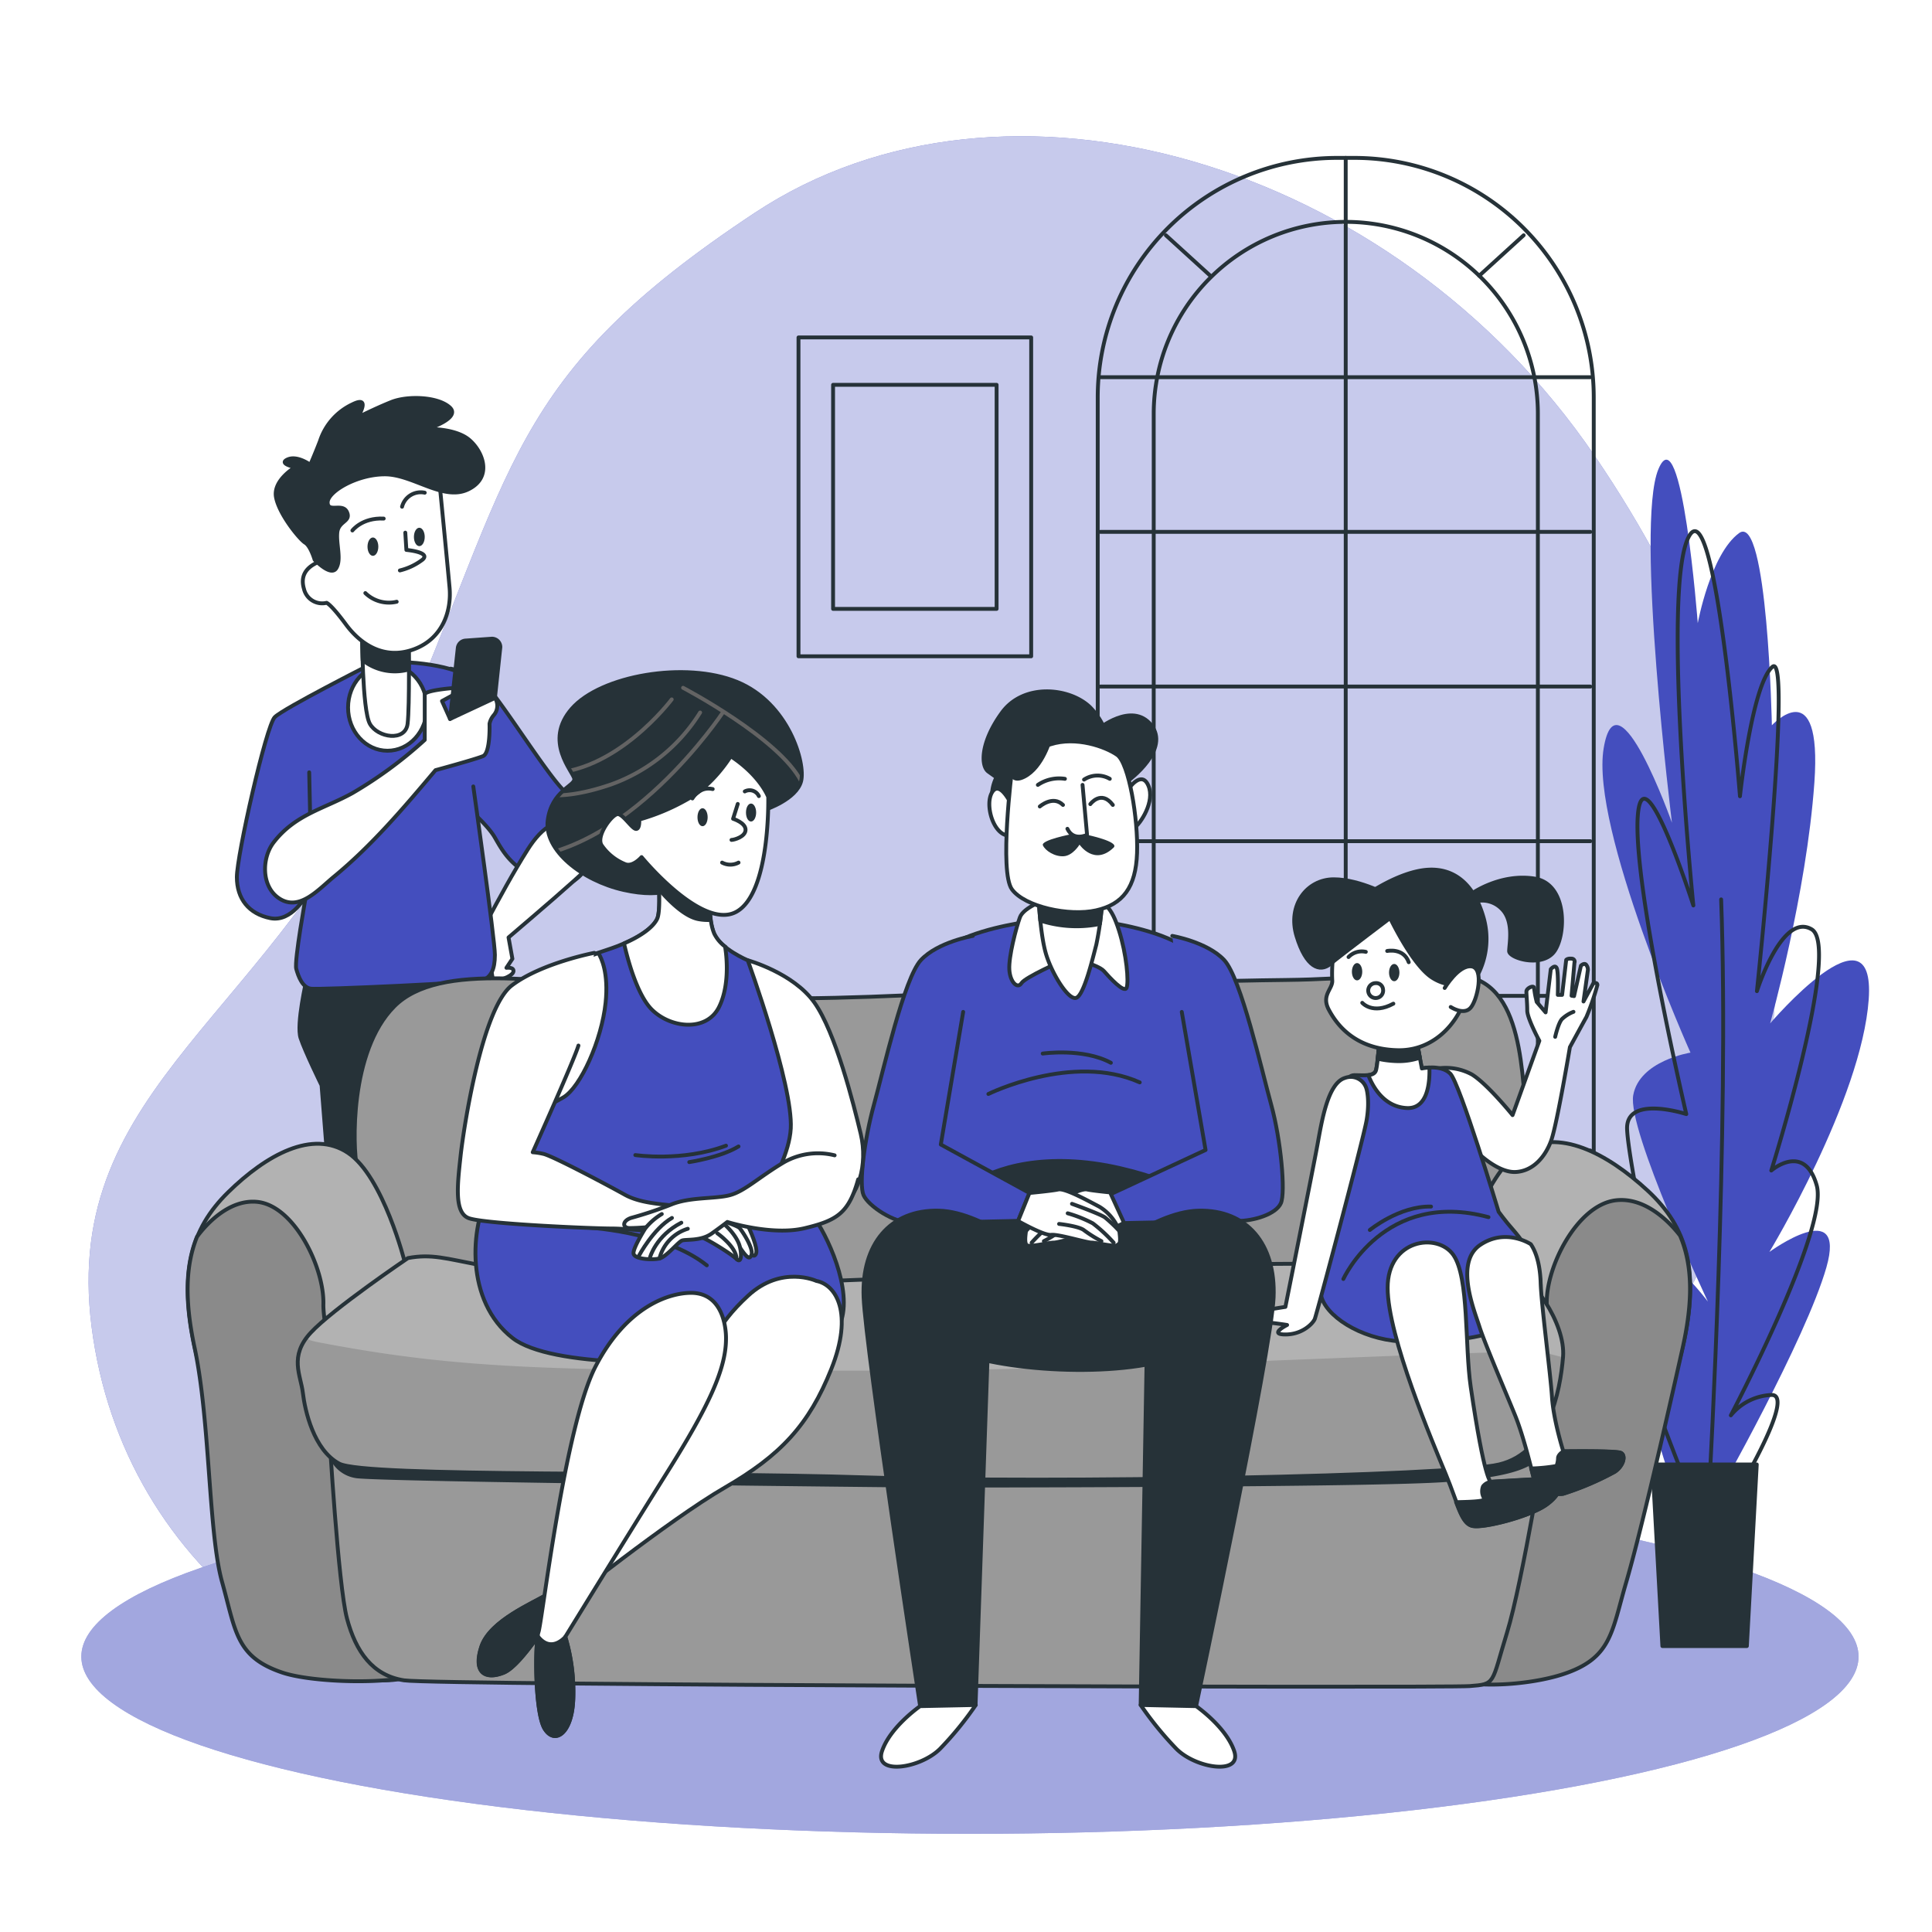 <svg class="animated" id="freepik_stories-family" xmlns="http://www.w3.org/2000/svg" xmlns:xlink="http://www.w3.org/1999/xlink" viewBox="0 0 500 500" version="1.1" xmlns:svgjs="http://svgjs.com/svgjs"><style>svg#freepik_stories-family:not(.animated) .animable {opacity: 0;}svg#freepik_stories-family.animated #freepik--background-simple--inject-628 {animation: 3s Infinite  linear heartbeat;animation-delay: 0s;}svg#freepik_stories-family.animated #freepik--character-1--inject-628 {animation: 1.5s Infinite  linear floating;animation-delay: 0s;}svg#freepik_stories-family.animated #freepik--character-4--inject-628 {animation: 3s Infinite  linear shake;animation-delay: 0s;}svg#freepik_stories-family.animated #freepik--character-3--inject-628 {animation: 1.5s Infinite  linear wind;animation-delay: 0s;}svg#freepik_stories-family.animated #freepik--character-2--inject-628 {animation: 6s Infinite  linear heartbeat;animation-delay: 0s;}            @keyframes heartbeat {                0% {                    transform: scale(1);                }                10% {                    transform: scale(1.1);                }                30% {                    transform: scale(1);                }                40% {                    transform: scale(1);                }                50% {                    transform: scale(1.1);                }                60% {                    transform: scale(1);                }                100% {                    transform: scale(1);                }            }                    @keyframes floating {                0% {                    opacity: 1;                    transform: translateY(0px);                }                50% {                    transform: translateY(-10px);                }                100% {                    opacity: 1;                    transform: translateY(0px);                }            }                    @keyframes shake {                10%, 90% {                    transform: translate3d(-1px, 0, 0);                  }                  20%, 80% {                    transform: translate3d(2px, 0, 0);                  }                  30%, 50%, 70% {                    transform: translate3d(-4px, 0, 0);                  }                  40%, 60% {                    transform: translate3d(4px, 0, 0);                  }            }                    @keyframes wind {                0% {                    transform: rotate( 0deg );                }                25% {                    transform: rotate( 1deg );                }                75% {                    transform: rotate( -1deg );                }            }        </style><g id="freepik--background-simple--inject-628" class="animable" style="transform-origin: 241.183px 240.573px;"><path d="M459.27,260.05s-3,78.38-68.69,129.32-156.19,52.85-229.49,56.32S31.78,406.44,23.71,343.42s48-80.33,78.88-151.25S130.88,97.67,195.44,55,360.37,41.35,412.6,117.81,459.27,260.05,459.27,260.05Z" style="fill: rgb(68, 78, 190); transform-origin: 241.183px 240.573px;" id="el3xnbts5vyt3" class="animable"></path><g id="el2tsmgkb329t"><path d="M459.27,260.05s-3,78.38-68.69,129.32-156.19,52.85-229.49,56.32S31.78,406.44,23.71,343.42s48-80.33,78.88-151.25S130.88,97.67,195.44,55,360.37,41.35,412.6,117.81,459.27,260.05,459.27,260.05Z" style="fill: rgb(255, 255, 255); opacity: 0.7; transform-origin: 241.183px 240.573px;" class="animable"></path></g></g><g id="freepik--Floor--inject-628" class="animable" style="transform-origin: 251.02px 428.72px;"><ellipse cx="251.02" cy="428.72" rx="229.97" ry="45.87" style="fill: rgb(68, 78, 190); transform-origin: 251.02px 428.72px;" id="elq2ghwwdb36c" class="animable"></ellipse><g id="el9o7okqchf3l"><ellipse cx="251.02" cy="428.72" rx="229.97" ry="45.87" style="fill: rgb(255, 255, 255); opacity: 0.5; transform-origin: 251.02px 428.72px;" class="animable"></ellipse></g></g><g id="freepik--Window--inject-628" class="animable animator-active" style="transform-origin: 383.9px 233.43px;"><path d="M346.09,40.86h4.37a62,62,0,0,1,62,62v233a0,0,0,0,1,0,0H284.09a0,0,0,0,1,0,0v-233A62,62,0,0,1,346.09,40.86Z" style="fill: none; stroke: rgb(38, 50, 56); stroke-linecap: round; stroke-linejoin: round; transform-origin: 348.275px 188.36px;" id="elbajhl75op1m" class="animable"></path><path d="M298.58,335.2V107.11a49.69,49.69,0,0,1,49.69-49.69h0A49.69,49.69,0,0,1,398,107.11V335.2" style="fill: none; stroke: rgb(38, 50, 56); stroke-linecap: round; stroke-linejoin: round; transform-origin: 348.29px 196.31px;" id="elgset5vorude" class="animable"></path><line x1="348.27" y1="40.86" x2="348.27" y2="335.54" style="fill: none; stroke: rgb(38, 50, 56); stroke-linecap: round; stroke-linejoin: round; transform-origin: 348.27px 188.2px;" id="ele4hy50p1kkn" class="animable"></line><line x1="284.78" y1="97.62" x2="411.59" y2="97.62" style="fill: none; stroke: rgb(38, 50, 56); stroke-linecap: round; stroke-linejoin: round; transform-origin: 348.185px 97.62px;" id="eluylde8242bk" class="animable"></line><line x1="284.78" y1="137.65" x2="411.59" y2="137.65" style="fill: none; stroke: rgb(38, 50, 56); stroke-linecap: round; stroke-linejoin: round; transform-origin: 348.185px 137.65px;" id="elihyu3zcyws" class="animable"></line><line x1="284.78" y1="177.68" x2="411.59" y2="177.68" style="fill: none; stroke: rgb(38, 50, 56); stroke-linecap: round; stroke-linejoin: round; transform-origin: 348.185px 177.68px;" id="elxhbel1o82we" class="animable"></line><line x1="284.78" y1="217.7" x2="411.59" y2="217.7" style="fill: none; stroke: rgb(38, 50, 56); stroke-linecap: round; stroke-linejoin: round; transform-origin: 348.185px 217.7px;" id="elo0t4o6nft3" class="animable"></line><line x1="284.78" y1="257.73" x2="411.59" y2="257.73" style="fill: none; stroke: rgb(38, 50, 56); stroke-linecap: round; stroke-linejoin: round; transform-origin: 348.185px 257.73px;" id="elg5asqtelfg" class="animable"></line><line x1="284.78" y1="297.76" x2="411.59" y2="297.76" style="fill: none; stroke: rgb(38, 50, 56); stroke-linecap: round; stroke-linejoin: round; transform-origin: 348.185px 297.76px;" id="elczp1y4fxcv5" class="animable"></line><line x1="301.73" y1="60.89" x2="313.23" y2="71.36" style="fill: none; stroke: rgb(38, 50, 56); stroke-linecap: round; stroke-linejoin: round; transform-origin: 307.48px 66.125px;" id="el8k90sjpn46x" class="animable"></line><line x1="394.32" y1="60.89" x2="382.82" y2="71.36" style="fill: none; stroke: rgb(38, 50, 56); stroke-linecap: round; stroke-linejoin: round; transform-origin: 388.57px 66.125px;" id="elpywuyguaw3p" class="animable"></line><path d="M444.4,387.15s22.93-40.48,28.27-59.15S457.92,324,457.92,324s23.85-39.41,25.7-65.34-25.51,6.2-25.51,6.2,9.4-33.41,11.45-62.34-11-14.82-11-14.82-1.09-55.21-8.5-49.73-10.68,23.31-10.68,23.31-4.15-54.44-10.2-39.83,3.52,91.48,3.52,91.48-14.19-40.11-17.67-19.3,22.46,78.79,22.46,78.79-13.18,2.07-14.81,11S442,336.85,442,336.85s-17.39-23.29-20.52-7.48,14.48,64.19,14.48,64.19Z" style="fill: rgb(68, 78, 190); transform-origin: 449.209px 256.26px;" id="elow6y15u0tdd" class="animable"></path><path d="M470.16,306.77c-3.2-11.25-11.75-3.84-11.75-3.84s18.15-57.86,10.45-62.42-14.17,16-14.17,16,9.31-88.56,4-83.93-8.39,33.49-8.39,33.49S444,125.46,437,139s1.24,95.33,1.24,95.33-13.12-41-14.39-23.08,12.56,77.08,12.56,77.08-15.68-5.12-15.32,3.92,9.42,50.8,9.42,50.8-9.69-4.7-7.34,4.49,13.41,37,13.41,37l11.76,3.84s17-27.86,10-27.36a14.35,14.35,0,0,0-10.4,5.27S473.37,318,470.16,306.77Z" style="fill: none; stroke: rgb(38, 50, 56); stroke-linecap: round; stroke-linejoin: round; transform-origin: 445.924px 262.924px;" id="elzlhiz5wkrs" class="animable"></path><path d="M442.43,383.46s5.16-92.29,3-150.7" style="fill: none; stroke: rgb(38, 50, 56); stroke-linecap: round; stroke-linejoin: round; transform-origin: 444.194px 308.11px;" id="ela6bigorda0k" class="animable"></path><polygon points="452.09 426 430.22 426 427.65 379 454.65 379 452.09 426" style="fill: rgb(38, 50, 56); stroke: rgb(38, 50, 56); stroke-linecap: round; stroke-linejoin: round; transform-origin: 441.15px 402.5px;" id="eldfc5w3fjjgo" class="animable"></polygon></g><g id="freepik--Picture--inject-628" class="animable" style="transform-origin: 236.76px 128.59px;"><rect x="206.65" y="87.33" width="60.22" height="82.52" style="fill: none; stroke: rgb(38, 50, 56); stroke-linecap: round; stroke-linejoin: round; transform-origin: 236.76px 128.59px;" id="eljk62fb2jgge" class="animable"></rect><rect x="215.6" y="99.59" width="42.32" height="57.99" style="fill: none; stroke: rgb(38, 50, 56); stroke-linecap: round; stroke-linejoin: round; transform-origin: 236.76px 128.585px;" id="elnl3ynptnsm" class="animable"></rect></g><g id="freepik--character-1--inject-628" class="animable" style="transform-origin: 108.049px 255.454px;"><path d="M116.63,173.05a21.85,21.85,0,0,1,8.38,3.63c3.5,2.7,16.27,23.49,21,28s10.34,10.06,8.39,14.53-5,12.3-13.42,9-10.68-7.57-12.92-11.48-9.5-9.78-9.5-9.78" style="fill: rgb(68, 78, 190); stroke: rgb(38, 50, 56); stroke-linecap: round; stroke-linejoin: round; transform-origin: 135.714px 201.025px;" id="elyltc0huv1o" class="animable"></path><path d="M151.29,215.88c-5.93-6.42-11.17-1.62-14.67,3.9-3.89,6.15-7.35,12.57-10.79,19,0,0-5.18,4.92-5.44,7.25s3.88,8.54,6,8.29,6.22-1.56,6.48-2.85-1.81-1-1.81-1l1.55-2.33-1-5.53c6.81-5.8,17.35-14.83,20.3-17.79C154.62,222.05,153.66,218.45,151.29,215.88Z" style="fill: rgb(255, 255, 255); stroke: rgb(38, 50, 56); stroke-linecap: round; stroke-linejoin: round; transform-origin: 136.964px 233.569px;" id="el9evh5nzevfg" class="animable"></path><path d="M79.36,253.38s-2.74,11.73-1.57,15.26,5.43,12.23,5.43,12.23l8.86,112.72,9.58-.24L106,274.71l1.94-.23,3.45,118.87,9.87.39,6.65-114.93s1-14.86,1-16.43-2.59-16-2.59-16Z" style="fill: rgb(38, 50, 56); stroke: rgb(38, 50, 56); stroke-linecap: round; stroke-linejoin: round; transform-origin: 103.205px 320.06px;" id="el4ns7654uaqr" class="animable"></path><path d="M92.08,393.59S80.71,403,80.47,406.2s9.14,1.73,13.09-3,7.73-3.46,7.91-6.67l.19-3.21Z" style="fill: rgb(255, 255, 255); stroke: rgb(38, 50, 56); stroke-linecap: round; stroke-linejoin: round; transform-origin: 91.063px 400.613px;" id="elfbjeetts8as" class="animable"></path><path d="M120.93,393.59s11.37,9.4,11.62,12.61-9.15,1.73-13.1-3-7.72-3.46-7.91-6.67l-.19-3.21Z" style="fill: rgb(255, 255, 255); stroke: rgb(38, 50, 56); stroke-linecap: round; stroke-linejoin: round; transform-origin: 121.952px 400.615px;" id="elmw2bqu2hb8n" class="animable"></path><path d="M120.54,187.3l-1.12-13.13c-7.27-3.08-20.18-3.5-24-2,0,0-22.07,11.18-24.31,13.42S61.3,221.39,61.3,227s3.08,9.5,8.66,10.62,9.23-5.87,9.23-5.87-3.08,17-2.52,19,1.6,4.85,3.83,5.13,43.11-1.5,44.79-2.34,2.79-2.51,2.79-6.42-5.59-43.59-5.59-43.59" style="fill: rgb(68, 78, 190); stroke: rgb(38, 50, 56); stroke-linecap: round; stroke-linejoin: round; transform-origin: 94.69px 213.62px;" id="elya2840n09br" class="animable"></path><line x1="80.25" y1="210.35" x2="80.02" y2="199.88" style="fill: none; stroke: rgb(38, 50, 56); stroke-linecap: round; stroke-linejoin: round; transform-origin: 80.135px 205.115px;" id="elcqje2g4fgw" class="animable"></line><ellipse cx="100.28" cy="183.11" rx="10.2" ry="11.18" style="fill: rgb(255, 255, 255); stroke: rgb(38, 50, 56); stroke-linecap: round; stroke-linejoin: round; transform-origin: 100.28px 183.11px;" id="el4pn62vbw1vv" class="animable"></ellipse><path d="M93.71,163.55s0,20.12,2,23.75,9.22,4.75,9.78,0,.28-22.07.28-22.07Z" style="fill: rgb(255, 255, 255); stroke: rgb(38, 50, 56); stroke-linecap: round; stroke-linejoin: round; transform-origin: 99.775px 177.003px;" id="elsvshmv53ne" class="animable"></path><path d="M105.8,173.26c0-4.4-.07-8-.07-8l-12-1.68s0,3.2.13,7.28A13.43,13.43,0,0,0,105.8,173.26Z" style="fill: rgb(38, 50, 56); stroke: rgb(38, 50, 56); stroke-linecap: round; stroke-linejoin: round; transform-origin: 99.765px 168.667px;" id="eld24bq4gi7ud" class="animable"></path><path d="M113.83,125.83s2,20.4,2.52,26.27-1.68,13.13-9.22,15.92-13.69-1.11-17.61-6.42-5-5.59-5-5.59a4.84,4.84,0,0,1-5.86-3.63c-1.4-4.75,2.51-6.71,5.58-7.55,0,0-5-11.45-5-14.53s5.3-9.5,16.48-12.29S113.83,125.83,113.83,125.83Z" style="fill: rgb(255, 255, 255); stroke: rgb(38, 50, 56); stroke-linecap: round; stroke-linejoin: round; transform-origin: 97.395px 143.245px;" id="eli4hwdxw7me9" class="animable"></path><path d="M104.89,137.85l.28,4.47s6.43.56,4.19,2.51a15.73,15.73,0,0,1-5.87,2.8" style="fill: none; stroke: rgb(38, 50, 56); stroke-linecap: round; stroke-linejoin: round; transform-origin: 106.662px 142.74px;" id="elqh0zqqr090a" class="animable"></path><path d="M94.55,153.49a8.77,8.77,0,0,0,8.11,2.24" style="fill: none; stroke: rgb(38, 50, 56); stroke-linecap: round; stroke-linejoin: round; transform-origin: 98.605px 154.726px;" id="elwjherg9s3rp" class="animable"></path><path d="M97.91,141.48c0,1.31-.63,2.37-1.4,2.37s-1.4-1.06-1.4-2.37.63-2.38,1.4-2.38S97.91,140.17,97.91,141.48Z" style="fill: rgb(38, 50, 56); transform-origin: 96.51px 141.475px;" id="elo8n35oova5s" class="animable"></path><ellipse cx="108.52" cy="138.96" rx="1.4" ry="2.38" style="fill: rgb(38, 50, 56); transform-origin: 108.52px 138.96px;" id="elaq9ttycz3y" class="animable"></ellipse><path d="M91.2,137.29s2.51-3.36,8.1-3.08" style="fill: none; stroke: rgb(38, 50, 56); stroke-linecap: round; stroke-linejoin: round; transform-origin: 95.25px 135.742px;" id="elgw3mea5jsv" class="animable"></path><path d="M104.05,131.14a5,5,0,0,1,5.87-3.63" style="fill: none; stroke: rgb(38, 50, 56); stroke-linecap: round; stroke-linejoin: round; transform-origin: 106.985px 129.271px;" id="elzfvycvjs39d" class="animable"></path><path d="M81.42,144.83s4.19,4.47,5.59,2.24,0-6.15.28-9.22,3.63-2.8,2.51-5.31-5,.28-5-2.52,7.55-7.26,14.81-7.26,15.09,7,21.52,3.91,3.91-9.78.28-12.85-10.9-2.8-10.9-2.8,8.94-2.79,5.87-5.59-10.9-3.07-15.09-1.39S92.6,108,92.6,108s3.63-5.87-1.4-3.35a15.91,15.91,0,0,0-8.38,9.5c-1.4,3.63-2.52,6.14-2.52,6.14s-3.35-2.51-5.86-1.39,2,2,2,2-5.87,3.36-5,7.83,6.15,10.89,7.55,11.73S81.42,144.83,81.42,144.83Z" style="fill: rgb(38, 50, 56); stroke: rgb(38, 50, 56); stroke-linecap: round; stroke-linejoin: round; transform-origin: 98.22px 125.345px;" id="elrt5hnx7jn2" class="animable"></path><path d="M109.92,191.49V179.76c0-1.12,7.27-1.68,7.27-1.68l.27,1.68-3.07,1.67,2.08,4.64s10.49-6.87,11.61-5.47a3.72,3.72,0,0,1-.28,4.47,4.94,4.94,0,0,0-1.11,2.23s.27,7.55-1.68,8.38-12.3,3.64-12.3,3.64c-8.19,9.7-16.47,19.5-26.32,27.59-4,3.3-8.79,8.87-13.91,5.74-4.92-3-4.8-10.55-1.68-14.61,5.59-7.27,13-8.67,20.42-12.79A109.67,109.67,0,0,0,109.92,191.49Z" style="fill: rgb(255, 255, 255); stroke: rgb(38, 50, 56); stroke-linecap: round; stroke-linejoin: round; transform-origin: 98.646px 205.826px;" id="elge2ml4ik4e7" class="animable"></path><path d="M116.47,186.07l2-18.3a2.17,2.17,0,0,1,2.11-2l6.68-.48a2.18,2.18,0,0,1,2.23,2.21l-1.4,13.14Z" style="fill: rgb(38, 50, 56); stroke: rgb(38, 50, 56); stroke-linecap: round; stroke-linejoin: round; transform-origin: 122.98px 175.68px;" id="el12atj04pkacg" class="animable"></path></g><g id="freepik--Couch--inject-628" class="animable" style="transform-origin: 242.999px 344.374px;"><path d="M393.3,335.23s5.6-14,2-43c-1.57-12.74-.45-38.91-17.87-39.76-18.59-.9-26.18.94-44.81,1.15-67.2.77-116.62,7.47-157.59,3.52-32.93-3.18-61.34-8.4-73,3.31s-10.69,36.65-9.67,41.49S101,339.85,101,339.85l290.52-1.31Z" style="fill: rgb(153, 153, 153); stroke: rgb(38, 50, 56); stroke-linecap: round; stroke-linejoin: round; transform-origin: 244.149px 296.037px;" id="elr2zvev2eo9" class="animable"></path><path d="M104.82,326.87s-5.6-22.4-14.77-28.51-21.12.51-31,10.18-12.73,21.13-8.65,40.22,16,47.34,19.6,60.07,3.56,19.35,15.52,23.42,23.42,4.33,30.8-5.86,5.35-57-.51-74.58S104.82,326.87,104.82,326.87Z" style="fill: rgb(178, 178, 178); stroke: rgb(38, 50, 56); stroke-linecap: round; stroke-linejoin: round; transform-origin: 84.838px 365.442px;" id="ellrix4fqed8s" class="animable"></path><path d="M103.8,425.63C98.71,416,83.44,347,83.69,337.56s-7.38-25.2-16.8-26.48c-7.76-1-14,6.38-15.91,9-3,7.47-3.22,16.52-.63,28.66,4.07,19.09,3.56,47.93,7.12,60.66S61,428.77,73,432.84c7.87,2.68,28,3.11,34.41.6A62.43,62.43,0,0,0,103.8,425.63Z" style="fill: rgb(138, 138, 138); stroke: rgb(38, 50, 56); stroke-linecap: round; stroke-linejoin: round; transform-origin: 77.983px 373.046px;" id="el0vbd1p5ru77" class="animable"></path><path d="M378,326.44s5.92-22.4,15.59-28.51,22.32.51,32.8,10.18,13.45,21.13,9.15,40.22-16.94,47.34-20.71,60.07-3.76,19.35-16.4,23.42-24.73,4.33-32.53-5.85-5.64-57,.54-74.59S378,326.44,378,326.44Z" style="fill: rgb(178, 178, 178); stroke: rgb(38, 50, 56); stroke-linecap: round; stroke-linejoin: round; transform-origin: 399.16px 365.013px;" id="elwcpxefaqlw" class="animable"></path><path d="M379.06,426.62c5.37-9.8,21.5-79.63,21.24-89.16S408.09,312,418,310.66c8.2-1.07,14.75,6.45,16.8,9.12,3.21,7.56,3.41,16.72.68,29-4.31,19.33-10.88,47.93-14.65,60.82s-3.76,19.58-16.4,23.71c-8.31,2.71-22.45,3.75-29.23,1.2A63.4,63.4,0,0,1,379.06,426.62Z" style="fill: rgb(138, 138, 138); stroke: rgb(38, 50, 56); stroke-linecap: round; stroke-linejoin: round; transform-origin: 406.29px 373.263px;" id="el26yzmf2sxl9" class="animable"></path><path d="M400.43,369.85s-6.36,39.52-10.44,52.76-2.8,13.24-9.67,13.75-267.61-.22-275.76-1.49-12.47-7.39-14.76-16-4.58-47.93-4.58-47.93l304.26-1Z" style="fill: rgb(153, 153, 153); stroke: rgb(38, 50, 56); stroke-linecap: round; stroke-linejoin: round; transform-origin: 242.825px 403.187px;" id="elg8peegpjji" class="animable"></path><path d="M85.23,377.16a8.83,8.83,0,0,0,6.84,5.37c5.38,1,143.21,2.45,147.6,2.45s116.81,0,134.9-1.47,27.29-3.86,25.86-13.66-.94-2-.94-2L82.3,371.78Z" style="fill: rgb(38, 50, 56); transform-origin: 241.437px 374.944px;" id="elgi8pfe708it" class="animable"></path><path d="M105.58,325.59S86,338.83,80.38,344.94s-2.54,10.94-2,15.53,2.8,14.76,9.41,18.32,88.84,2,136.7,3.57S375.23,382.07,388,379s15.75-18.84,16.51-27.75-8.37-21.38-13.46-22.9-47.43-1.75-94.52-.73-68.67,5.12-122.38,4.1S117.8,323.3,105.58,325.59Z" style="fill: rgb(178, 178, 178); transform-origin: 240.804px 354.041px;" id="elmpjhcqo4m7" class="animable"></path><g style="clip-path: url(&quot;#freepik--clip-path--inject-628&quot;); transform-origin: 243.104px 363.92px;" id="elkoq5n5y1vxs" class="animable"><path d="M78.35,360.47c.5,4.58,2.8,14.76,9.41,18.32s88.84,2,136.7,3.57S375.23,382.07,388,379s20.36-15.27,21.12-24.18a11.58,11.58,0,0,0-.44-4c-1.8,1.79-5.25-.15-9.34-.73-9.07-1.31-104.5,4.63-175.92,4.63-77.56,0-102.83,0-141.21-7.38-5.71-1.1-1.79-2.43-1.79-2.43C74.78,351.05,77.84,355.88,78.35,360.47Z" style="fill: rgb(153, 153, 153); transform-origin: 243.104px 363.92px;" id="elucxuczpc1ta" class="animable"></path></g><path d="M105.58,325.59S86,338.83,80.38,344.94s-2.54,10.94-2,15.53,2.8,14.76,9.41,18.32,88.84,2,136.7,3.57S375.23,382.07,388,379s15.75-18.84,16.51-27.75-8.37-21.38-13.46-22.9-47.43-1.75-94.52-.73-68.67,5.12-122.38,4.1S117.8,323.3,105.58,325.59Z" style="fill: none; stroke: rgb(38, 50, 56); stroke-linecap: round; stroke-linejoin: round; transform-origin: 240.804px 354.041px;" id="eluloivqp3goj" class="animable"></path><path d="M244.14,258.14l-.4,72.13S240.59,350,241,352.73s.39,29.56.39,29.56" style="fill: none; stroke: rgb(38, 50, 56); stroke-linecap: round; stroke-linejoin: round; transform-origin: 242.552px 320.215px;" id="el4qgk04ff27u" class="animable"></path></g><g id="freepik--character-4--inject-628" class="animable" style="transform-origin: 370.461px 310.029px;"><path d="M372,276.52a14.19,14.19,0,0,1,8.94,1.56c4,2.46,10.51,10.51,10.51,10.51l6.93-19.23s-3.13-5.81-3.13-7.82-.22-4-.22-4.92,2-1.79,2-.89a26,26,0,0,0,.67,3.57L400,262l1.34-11.17s1.11-1.34,1.56-.23.26,6.87.26,6.87l1.11,0,1.06-9.05s.32-.43,1.39-.32a.77.77,0,0,1,.74,1.06l-.74,8.53.64.1,1.78-7.87s.75-.74,1.28-.32a2,2,0,0,1,.53,1.39l-1.14,8.19,2.53-4.68s1.06-.42,1.06.43a67.5,67.5,0,0,1-2.85,8.3c-.21.32-4.26,7.77-4.26,7.77s-3.3,19.71-4.79,24-4.69,8.09-9.27,8.31-9.8-5-9.8-5Z" style="fill: rgb(255, 255, 255); stroke: rgb(38, 50, 56); stroke-linecap: round; stroke-linejoin: round; transform-origin: 392.7px 275.699px;" id="elk594f07daqp" class="animable"></path><path d="M402.48,268.33s.78-3.47,1.73-4.57a9,9,0,0,1,3-1.9" style="fill: none; stroke: rgb(38, 50, 56); stroke-linecap: round; stroke-linejoin: round; transform-origin: 404.845px 265.095px;" id="el6p8e49cc56a" class="animable"></path><path d="M357,268.91s-.44,6.26-.89,8-3.13,1.34-5.59,1.34-3.35,4-3.8,7.6-5.81,43.37-4.92,49,10.29,11.63,20.57,12.3,24.81-.9,30.63-5.37,6.48-8,5.14-12.52-4.92-9.16-6.71-11.17-3.58-4.47-3.58-4.47-10.06-33.31-12.52-35.77-7.37-1.34-7.37-1.34l-1.57-8.28Z" style="fill: rgb(68, 78, 190); stroke: rgb(38, 50, 56); stroke-linecap: round; stroke-linejoin: round; transform-origin: 370.213px 307.764px;" id="el299xqp8tbss" class="animable"></path><path d="M347.66,331s10.57-23.27,37.56-16" style="fill: none; stroke: rgb(38, 50, 56); stroke-linecap: round; stroke-linejoin: round; transform-origin: 366.44px 322.297px;" id="elw9w2jews97b" class="animable"></path><path d="M354.51,318.32s7.63-6.26,15.84-6.06" style="fill: none; stroke: rgb(38, 50, 56); stroke-linecap: round; stroke-linejoin: round; transform-origin: 362.43px 315.288px;" id="elvn0ojwsxsj" class="animable"></path><path d="M369.93,276.28a11.88,11.88,0,0,0-1.95.24l-1.57-8.28-9.39.67s-.44,6.26-.89,8c-.22.89-1,1.22-2,1.34.75,2,3.5,8.13,9.83,8.5C369.57,287.13,370.06,280,369.93,276.28Z" style="fill: rgb(255, 255, 255); stroke: rgb(38, 50, 56); stroke-linecap: round; stroke-linejoin: round; transform-origin: 362.038px 277.502px;" id="eldxba9iel5xf" class="animable"></path><path d="M356.57,274a25.49,25.49,0,0,0,5.15.62,16.57,16.57,0,0,0,5.74-.89l-1-5.52-9.39.67S356.83,271.65,356.57,274Z" style="fill: rgb(38, 50, 56); stroke: rgb(38, 50, 56); stroke-linecap: round; stroke-linejoin: round; transform-origin: 362.015px 271.417px;" id="eldzgh3dhfi5t" class="animable"></path><path d="M380.72,231.36s7.38-5.37,16.32-4,8.27,15.43,4.92,19.23-11.4,1.34-11.4-.45,1.34-7.82-2-11a7,7,0,0,0-6.93-1.79Z" style="fill: rgb(38, 50, 56); stroke: rgb(38, 50, 56); stroke-linecap: round; stroke-linejoin: round; transform-origin: 392.486px 237.864px;" id="elb3bmrha3juv" class="animable"></path><path d="M345,247.68a36.1,36.1,0,0,0-.22,6c.22,2.24-2.91,3.8-.9,7.6s6.71,10.29,17.89,10.51,18.55-10.28,18.55-20.12S368,234.26,361.49,234.26s-13.63,5.59-15,7.83A14.8,14.8,0,0,0,345,247.68Z" style="fill: rgb(255, 255, 255); stroke: rgb(38, 50, 56); stroke-linecap: round; stroke-linejoin: round; transform-origin: 361.762px 253.027px;" id="elf8ekgx7lk6f" class="animable"></path><path d="M357.92,256a1.93,1.93,0,1,1-1.9-1.57A1.76,1.76,0,0,1,357.92,256Z" style="fill: none; stroke: rgb(38, 50, 56); stroke-linecap: round; stroke-linejoin: round; transform-origin: 356.024px 256.357px;" id="elm7llchwz8gj" class="animable"></path><path d="M352.55,259.53s2.69,3.13,8.05.22" style="fill: none; stroke: rgb(38, 50, 56); stroke-linecap: round; stroke-linejoin: round; transform-origin: 356.575px 260.259px;" id="elvzjpnx7ku8" class="animable"></path><ellipse cx="351.21" cy="251.48" rx="1.34" ry="2.24" style="fill: rgb(38, 50, 56); transform-origin: 351.21px 251.48px;" id="el9j4n0bqva2p" class="animable"></ellipse><path d="M362.17,251.7c0,1.24-.61,2.24-1.35,2.24s-1.34-1-1.34-2.24.6-2.23,1.34-2.23S362.17,250.47,362.17,251.7Z" style="fill: rgb(38, 50, 56); transform-origin: 360.825px 251.705px;" id="el1e5muid9rqp" class="animable"></path><path d="M349,247.68a4.73,4.73,0,0,1,4.47-1.34" style="fill: none; stroke: rgb(38, 50, 56); stroke-linecap: round; stroke-linejoin: round; transform-origin: 351.235px 246.951px;" id="elkz1atyaf56l" class="animable"></path><path d="M359,246.11s4.24-.89,5.58,2.91" style="fill: none; stroke: rgb(38, 50, 56); stroke-linecap: round; stroke-linejoin: round; transform-origin: 361.79px 247.52px;" id="el5i2ev7jrf6g" class="animable"></path><path d="M358.81,235.61s6.26,13.86,11.85,17.43,10.95,1.12,11.85-.89a20.18,20.18,0,0,0,1.34-15c-2.24-7.6-6.93-12.52-14.31-12.07s-15.87,6.48-15.87,6.48Z" style="fill: rgb(38, 50, 56); stroke: rgb(38, 50, 56); stroke-linecap: round; stroke-linejoin: round; transform-origin: 369.191px 239.955px;" id="elljch6h12xyl" class="animable"></path><path d="M361.49,236.28S347,247.23,344.28,249.47s-6.26.89-8.72-7.16,2.69-14.75,9.62-14.75S359.93,232,359.93,232" style="fill: rgb(38, 50, 56); stroke: rgb(38, 50, 56); stroke-linecap: round; stroke-linejoin: round; transform-origin: 348.213px 238.999px;" id="elj16hlbjguy" class="animable"></path><path d="M373.88,255.69s3.57-6,6.93-5.59,1.56,8.72-.23,10.73-5.14-.22-5.14-.22" style="fill: rgb(255, 255, 255); stroke: rgb(38, 50, 56); stroke-linecap: round; stroke-linejoin: round; transform-origin: 378.288px 255.875px;" id="el5nn9486wxqm" class="animable"></path><path d="M353.67,281.88a4.23,4.23,0,0,0-5.59-2.91c-4.47,1.35-6,11.18-7.15,17.44s-8.27,41.81-8.27,41.81-7.38,1.11-10.51,2-.67,1.34,3.8,1.79,7.15.89,7.15.89-4.91,2.46-.44,2.46,7.15-2.91,7.6-4,12.52-46.28,13.41-51.42S353.67,281.88,353.67,281.88Z" style="fill: rgb(255, 255, 255); stroke: rgb(38, 50, 56); stroke-linecap: round; stroke-linejoin: round; transform-origin: 337.405px 312.029px;" id="elbuw0lbx1mpe" class="animable"></path><path d="M396.17,322s-6.45-4.31-13.1.19-1.57,16.82-.2,21.13,6.65,16.62,9.2,22.88,4.69,16,5.28,17.8,5.28,2.94,7.23,2.55a74.92,74.92,0,0,0,13.31-5.68c2.34-1.56,2.93-4.3,1.56-4.89s-14.87-.39-14.87-.39-2.54-8-2.93-14.08-2.74-23.67-2.93-29.54S397,323.21,396.17,322Z" style="fill: rgb(255, 255, 255); stroke: rgb(38, 50, 56); stroke-linecap: round; stroke-linejoin: round; transform-origin: 399.95px 353.383px;" id="el6x2dq6ttmda" class="animable"></path><path d="M403.22,377.39a6,6,0,0,1-.4,2,45.06,45.06,0,0,1-6.55.65c.51,2,.88,3.46,1.08,4,.58,1.76,5.28,2.94,7.23,2.55a74.92,74.92,0,0,0,13.31-5.68c2.34-1.56,2.93-4.3,1.56-4.89s-14.87-.39-14.87-.39S403.22,376.42,403.22,377.39Z" style="fill: rgb(38, 50, 56); stroke: rgb(38, 50, 56); stroke-linecap: round; stroke-linejoin: round; transform-origin: 408.224px 381.131px;" id="el6q5cm3l8604" class="animable"></path><path d="M385.81,383.46s-1.61,0-5.19-24.54c-1.57-10.74-.39-28.28-4.5-34.15s-17-4.1-17,8.51,11.73,40.2,15,48.12,4.11,12.91,7,13.5,14.38-2.35,18.78-5.28,5.28-7,2.35-7S385.81,383.46,385.81,383.46Z" style="fill: rgb(255, 255, 255); stroke: rgb(38, 50, 56); stroke-linecap: round; stroke-linejoin: round; transform-origin: 381.538px 358.263px;" id="elcg8qnwuw0a" class="animable"></path><path d="M383.81,384.68a3.37,3.37,0,0,0,.3,3.08c.55.6-1.38.9-7.27,1,1.35,3.6,2.39,5.79,4.27,6.17,2.94.59,14.38-2.35,18.78-5.28s5.28-7,2.35-7-16.43.88-16.43.88A3,3,0,0,0,383.81,384.68Z" style="fill: rgb(38, 50, 56); stroke: rgb(38, 50, 56); stroke-linecap: round; stroke-linejoin: round; transform-origin: 390.393px 388.828px;" id="elrqfls07579j" class="animable"></path></g><g id="freepik--character-3--inject-628" class="animable" style="transform-origin: 277.506px 318.071px;"><path d="M287.3,195a18.13,18.13,0,0,0-5.3-12.07c-5.3-5-17.07-6.18-22.66,1.47s-5.59,13.84-3.53,15.31l2.06,1.47s-2.65,5,.29,7.36,5.3,4.71,5.89,2.06-3.83-8.24,2.94-12.66S287.3,195,287.3,195Z" style="fill: rgb(38, 50, 56); stroke: rgb(38, 50, 56); stroke-linecap: round; stroke-linejoin: round; transform-origin: 270.924px 195.346px;" id="elh7k67k8uy58" class="animable"></path><path d="M284.06,188.8s8.83-7.36,13.83-1.18-5.29,14.13-6.76,15-7.36-11.18-7.36-11.18S282.3,190.27,284.06,188.8Z" style="fill: rgb(38, 50, 56); stroke: rgb(38, 50, 56); stroke-linecap: round; stroke-linejoin: round; transform-origin: 291.222px 193.907px;" id="elrvpl1oxsb2s" class="animable"></path><path d="M292.11,204.11s3.33-4.9,5.09-.79-2,9.8-3.72,11S292.11,204.11,292.11,204.11Z" style="fill: rgb(255, 255, 255); stroke: rgb(38, 50, 56); stroke-linecap: round; stroke-linejoin: round; transform-origin: 294.869px 208.043px;" id="elom2smb9h15" class="animable"></path><path d="M262.14,209s-3.14-7.24-5.29-4.11.2,11.36,4.31,11.36a9.41,9.41,0,0,0,1.17-2.74" style="fill: rgb(255, 255, 255); stroke: rgb(38, 50, 56); stroke-linecap: round; stroke-linejoin: round; transform-origin: 259.184px 210.177px;" id="elxtpa2ism1mr" class="animable"></path><path d="M309.85,280c-3.43-9.06,1.57-32.79-6.24-36.54s-18.73-5-18.73-5l-9.06.33-9.06-.33s-10.93,1.25-18.74,5-2.81,27.48-6.24,36.54-6.25,20.91-5,28.41,5.62,10.3,9.06,11.24c2.36.64,19.51.4,30,.19,10.46.21,27.61.45,30-.19,3.43-.94,7.8-3.75,9.05-11.24S313.29,289,309.85,280Z" style="fill: rgb(68, 78, 190); stroke: rgb(38, 50, 56); stroke-linecap: round; stroke-linejoin: round; transform-origin: 275.834px 279.262px;" id="ell8auyinogpf" class="animable"></path><path d="M255.79,283.12s21.83-10.76,39.17-3" style="fill: none; stroke: rgb(38, 50, 56); stroke-linecap: round; stroke-linejoin: round; transform-origin: 275.375px 280.214px;" id="el5x4bzeyxada" class="animable"></path><path d="M269.85,272.66s10.46-1.5,17.64,2.39" style="fill: none; stroke: rgb(38, 50, 56); stroke-linecap: round; stroke-linejoin: round; transform-origin: 278.67px 273.713px;" id="elxxv23bg8lv" class="animable"></path><path d="M271,232.7s-6.07,2-7.05,4.71-2.94,10.18-2.74,13.51,2.15,5.09,3.13,3.53,10.38-5.68,11.56-6.27,8.42,1.57,9.79,3.13,5.29,5.88,5.88,4.31,0-8.62-2-14.88-3.72-7.25-7.25-8.23S271,232.7,271,232.7Z" style="fill: rgb(255, 255, 255); stroke: rgb(38, 50, 56); stroke-linecap: round; stroke-linejoin: round; transform-origin: 276.492px 244.038px;" id="el4vuh19hh8ud" class="animable"></path><path d="M268.8,232.31s.39,9.8,2,14.89,5.87,11.95,7.83,11,4.12-10,5.09-13.71a87.74,87.74,0,0,0,1.57-11.17S271.34,234.27,268.8,232.31Z" style="fill: rgb(255, 255, 255); stroke: rgb(38, 50, 56); stroke-linecap: round; stroke-linejoin: round; transform-origin: 277.045px 245.299px;" id="elu4hru8f48no" class="animable"></path><path d="M285.25,233.29s-13.91,1-16.45-1c0,0,.11,2.67.43,5.95a30.61,30.61,0,0,0,14.44,1.06c.34-.07.65-.16,1-.24C285,236.07,285.25,233.29,285.25,233.29Z" style="fill: rgb(38, 50, 56); stroke: rgb(38, 50, 56); stroke-linecap: round; stroke-linejoin: round; transform-origin: 277.025px 236.004px;" id="elm18ye8reiy" class="animable"></path><path d="M261.89,199.29s-3.33,26.33,0,30.87,14.82,7,21.78,5.44,10.29-6,10.6-14.83-2.12-23.3-5.15-25.41-10.59-4.85-17.25-2.73S262.79,196.87,261.89,199.29Z" style="fill: rgb(255, 255, 255); stroke: rgb(38, 50, 56); stroke-linecap: round; stroke-linejoin: round; transform-origin: 277.353px 213.967px;" id="elmwf92c7crda" class="animable"></path><path d="M271.88,191s-2,7.58-6.78,10-3.59-4-2.39-7.58" style="fill: rgb(38, 50, 56); stroke: rgb(38, 50, 56); stroke-linecap: round; stroke-linejoin: round; transform-origin: 266.76px 196.266px;" id="elringv1i8u49" class="animable"></path><path d="M269.1,208.72s3.41-3,6-.4" style="fill: none; stroke: rgb(38, 50, 56); stroke-linecap: round; stroke-linejoin: round; transform-origin: 272.1px 207.99px;" id="el30zx7sqiucg" class="animable"></path><path d="M282.17,208.11s2.81-3.82,5.83.21" style="fill: none; stroke: rgb(38, 50, 56); stroke-linecap: round; stroke-linejoin: round; transform-origin: 285.085px 207.396px;" id="els01mwh4iwee" class="animable"></path><path d="M280.16,203.13l1.17,12.93s-3.52,1.76-5.09-1.57" style="fill: rgb(255, 255, 255); stroke: rgb(38, 50, 56); stroke-linecap: round; stroke-linejoin: round; transform-origin: 278.785px 209.827px;" id="el0zp9jwyvb8s" class="animable"></path><path d="M268.6,203.13a9.84,9.84,0,0,1,7-1.57" style="fill: none; stroke: rgb(38, 50, 56); stroke-linecap: round; stroke-linejoin: round; transform-origin: 272.1px 202.288px;" id="elxa405bzqwzn" class="animable"></path><path d="M280.55,201.76a6.34,6.34,0,0,1,6.66-.2" style="fill: none; stroke: rgb(38, 50, 56); stroke-linecap: round; stroke-linejoin: round; transform-origin: 283.88px 201.236px;" id="elvv0hmnwcp6f" class="animable"></path><path d="M277.42,215.86s-8.11,1.54-7.52,2.91,3.08,3,5.43,2.82,4.05-3,4.05-3,3.79,5.6,8.82.77c1.61-1.54-6.87-3.31-6.87-3.31S278.59,217.23,277.42,215.86Z" style="fill: rgb(38, 50, 56); transform-origin: 279.136px 218.732px;" id="elq5b5a69czor" class="animable"></path><path d="M309.31,311.93s-.6-5.27-19.43-9.61S257.29,302,251,306.66s-10.17,7.75-12.56,16.12-3,24.79,15.85,29.13,48.73,3.69,57.4-4.81C325.68,333.4,312,315,309.31,311.93Z" style="fill: rgb(38, 50, 56); stroke: rgb(38, 50, 56); stroke-linecap: round; stroke-linejoin: round; transform-origin: 277.564px 327.502px;" id="elo3p4iy02a9s" class="animable"></path><path d="M288.79,308.74s-5.82-.54-7.49-.91-7.43,2.79-10.59,4.46a12.39,12.39,0,0,0-5.21,6.32c0,.56-.55,3.34.38,3.72s5.57-.75,6.87-.75,8.55-2.23,10.41-2,8.57-3.58,8.57-3.58Z" style="fill: rgb(255, 255, 255); stroke: rgb(38, 50, 56); stroke-linecap: round; stroke-linejoin: round; transform-origin: 278.534px 315.104px;" id="el14xjuodurq8" class="animable"></path><path d="M281.12,316.75s-5.21.56-6.51,1.67a33.45,33.45,0,0,1-4.46,2.79" style="fill: none; stroke: rgb(38, 50, 56); stroke-linecap: round; stroke-linejoin: round; transform-origin: 275.635px 318.98px;" id="ellii8rji9qd" class="animable"></path><path d="M278.89,314a34.36,34.36,0,0,0-6.51,2.6,39.51,39.51,0,0,0-5.39,5" style="fill: none; stroke: rgb(38, 50, 56); stroke-linecap: round; stroke-linejoin: round; transform-origin: 272.94px 317.8px;" id="elkhq8cyj83m" class="animable"></path><path d="M277.77,311.55s-7.25,2.6-8.55,3.53a37.72,37.72,0,0,0-3.72,3.53" style="fill: none; stroke: rgb(38, 50, 56); stroke-linecap: round; stroke-linejoin: round; transform-origin: 271.635px 315.08px;" id="elaocm2g1jyig" class="animable"></path><path d="M303.38,242.21s9.06,1.56,13.43,6.24,9.68,28.41,12.18,37.47,3.75,22.66,2.5,25.47S324.65,316,320,316s-29.08.53-29.08.53l-3.43-7.5L312,297.62l-6.16-35.74" style="fill: rgb(68, 78, 190); stroke: rgb(38, 50, 56); stroke-linecap: round; stroke-linejoin: round; transform-origin: 309.735px 279.37px;" id="el2o503389ue6" class="animable"></path><path d="M251.77,242.21s-9.06,1.56-13.43,6.24-9.68,28.41-12.17,37.47-3.93,20.58-2.68,23.39,7.81,7.18,12.49,7.18,27.5-.53,27.5-.53l2.94-7.22L243.48,296.2l5.79-34.32" style="fill: rgb(68, 78, 190); stroke: rgb(38, 50, 56); stroke-linecap: round; stroke-linejoin: round; transform-origin: 244.726px 279.35px;" id="elfw9iq5l2i1u" class="animable"></path><path d="M266.42,308.74s5.81-.54,7.48-.91,7.44,2.79,10.6,4.46a12.35,12.35,0,0,1,5.2,6.32c0,.56.56,3.34-.37,3.72s-5.58-.75-6.88-.75-8.55-2.23-10.41-2-8.56-3.58-8.56-3.58Z" style="fill: rgb(255, 255, 255); stroke: rgb(38, 50, 56); stroke-linecap: round; stroke-linejoin: round; transform-origin: 276.674px 315.104px;" id="el88lotlg2kdi" class="animable"></path><path d="M274.09,316.75s5.2.56,6.5,1.67a34.13,34.13,0,0,0,4.46,2.79" style="fill: none; stroke: rgb(38, 50, 56); stroke-linecap: round; stroke-linejoin: round; transform-origin: 279.57px 318.98px;" id="el8nzlj9rp1mv" class="animable"></path><path d="M276.32,314a34.09,34.09,0,0,1,6.5,2.6,38.88,38.88,0,0,1,5.39,5" style="fill: none; stroke: rgb(38, 50, 56); stroke-linecap: round; stroke-linejoin: round; transform-origin: 282.265px 317.8px;" id="elzbc6y5nx3an" class="animable"></path><path d="M277.43,311.55s7.25,2.6,8.55,3.53a37.72,37.72,0,0,1,3.72,3.53" style="fill: none; stroke: rgb(38, 50, 56); stroke-linecap: round; stroke-linejoin: round; transform-origin: 283.565px 315.08px;" id="eli3o00iuuld8" class="animable"></path><path d="M270.44,327.37s-14.95-13.75-27.5-14.05-20,8.67-19.44,22.42,14.63,105.81,14.63,105.81l14.35-.3,3.61-104.61" style="fill: rgb(38, 50, 56); stroke: rgb(38, 50, 56); stroke-linecap: round; stroke-linejoin: round; transform-origin: 246.955px 377.431px;" id="el9l8ukvamol" class="animable"></path><path d="M238.13,441.55s-7.78,5.38-9.87,11.66,9.87,4.49,15-.59a86.37,86.37,0,0,0,9.27-11.37Z" style="fill: rgb(255, 255, 255); stroke: rgb(38, 50, 56); stroke-linecap: round; stroke-linejoin: round; transform-origin: 240.274px 449.236px;" id="el6rbzgi314b" class="animable"></path><path d="M282.67,327.37s14.95-13.75,27.51-14.05,20,8.67,19.43,22.42-20.06,105.81-20.06,105.81l-14.35-.3L297,336.64" style="fill: rgb(38, 50, 56); stroke: rgb(38, 50, 56); stroke-linecap: round; stroke-linejoin: round; transform-origin: 306.155px 377.431px;" id="elffdn8ecxeu" class="animable"></path><path d="M309.55,441.55s7.78,5.38,9.87,11.66-9.87,4.49-14.95-.59a86.37,86.37,0,0,1-9.27-11.37Z" style="fill: rgb(255, 255, 255); stroke: rgb(38, 50, 56); stroke-linecap: round; stroke-linejoin: round; transform-origin: 307.431px 449.236px;" id="elunyk71od95e" class="animable"></path></g><g id="freepik--character-2--inject-628" class="animable" style="transform-origin: 170.938px 311.618px;"><path d="M198.22,209.47s7.89-2.63,9.1-7.28-3.23-20.24-16.59-25.71-35.22-1.62-42.71,6.89.41,16.39.61,18.21-5.87,3-6.88,10.73,8.91,15.58,19.63,18,16-.61,16-4.66-2.43-7.69,2.23-10.72,9.91-8.7,12.14-8.5S198.22,209.47,198.22,209.47Z" style="fill: rgb(38, 50, 56); transform-origin: 174.595px 202.556px;" id="eloodyefk0k2k" class="animable"></path><g style="clip-path: url(&quot;#freepik--clip-path-2--inject-628&quot;); transform-origin: 169.775px 200.05px;" id="eli0688t1h7j" class="animable"><path d="M181.19,184.4a45,45,0,0,1-23,18.6c-15.67,5.39-21.05,1.47-21.05,1.47" style="fill: none; stroke: rgb(99, 99, 99); stroke-linecap: round; stroke-linejoin: round; transform-origin: 159.165px 195.123px;" id="elz8rdjt7juo" class="animable"></path><path d="M173.84,181s-14.68,19.58-32.8,19.09" style="fill: none; stroke: rgb(99, 99, 99); stroke-linecap: round; stroke-linejoin: round; transform-origin: 157.44px 190.55px;" id="elhh7bxhjx9o" class="animable"></path><path d="M187.06,184.4s-25,37.7-54.83,37.7" style="fill: none; stroke: rgb(99, 99, 99); stroke-linecap: round; stroke-linejoin: round; transform-origin: 159.645px 203.25px;" id="elzn4122tf9ml" class="animable"></path><path d="M176.78,178s24.86,13.05,30.54,24.15" style="fill: none; stroke: rgb(99, 99, 99); stroke-linecap: round; stroke-linejoin: round; transform-origin: 192.05px 190.075px;" id="el4pec50r642r" class="animable"></path></g><path d="M198.22,209.47s7.89-2.63,9.1-7.28-3.23-20.24-16.59-25.71-35.22-1.62-42.71,6.89.41,16.39.61,18.21-5.87,3-6.88,10.73,8.91,15.58,19.63,18,16-.61,16-4.66-2.43-7.69,2.23-10.72,9.91-8.7,12.14-8.5S198.22,209.47,198.22,209.47Z" style="fill: none; stroke: rgb(38, 50, 56); stroke-linecap: round; stroke-linejoin: round; transform-origin: 174.595px 202.556px;" id="ellrcjp4os1xq" class="animable"></path><path d="M193.56,248.53s11.74,3.24,17.2,10.93,10.12,26.11,12,34-.57,16.55-6,19.38-14.42-8-16.64-12.09-2.23-18.82-4-28.74-5.46-22.26-5.46-22.26S188.91,247.72,193.56,248.53Z" style="fill: rgb(255, 255, 255); stroke: rgb(38, 50, 56); stroke-linecap: round; stroke-linejoin: round; transform-origin: 206.862px 280.822px;" id="els4qh18ojxk" class="animable"></path><path d="M170.08,223s1.22,12.15,0,14.78-5.66,5.66-13.15,8.09-12.55,4.46-16.6,11.34-8.48,41.81-13.56,51c-5.18,9.38-6.39,28.56,5.89,38.08,10,7.79,45.12,6.85,57.66,5s23.7-.07,27.14-8.77-3.66-23.41-7.1-27.86S200,305.81,200,305.81s4.32-7.5,4.65-13.76c.61-11.34-11.13-43.52-11.13-43.52s-7.08-3-8.7-6.88-1-9.31-1-9.31Z" style="fill: rgb(68, 78, 190); stroke: rgb(38, 50, 56); stroke-linecap: round; stroke-linejoin: round; transform-origin: 170.712px 287.788px;" id="el7twt5nae4m9" class="animable"></path><path d="M151.06,317.6s20.64.9,31.86,9.87" style="fill: none; stroke: rgb(38, 50, 56); stroke-linecap: round; stroke-linejoin: round; transform-origin: 166.99px 322.535px;" id="elg3f29h22fsw" class="animable"></path><path d="M164.42,298.93s12.14,1.82,23.47-2.43" style="fill: none; stroke: rgb(38, 50, 56); stroke-linecap: round; stroke-linejoin: round; transform-origin: 176.155px 297.909px;" id="elp66bdil58j" class="animable"></path><path d="M178.38,300.75s8.1-1.21,12.75-4.05" style="fill: none; stroke: rgb(38, 50, 56); stroke-linecap: round; stroke-linejoin: round; transform-origin: 184.755px 298.725px;" id="el9yhox71rufk" class="animable"></path><path d="M145.8,284c4.45-2.63,9.91-14.77,10.93-24.49.8-7.72-1.08-11.6-1.88-12.86-6.36,2.16-10.86,4.42-14.52,10.64-2.5,4.25-5.77,18.94-8.72,31.89C135.6,289.2,141.77,286.33,145.8,284Z" style="fill: rgb(255, 255, 255); stroke: rgb(38, 50, 56); stroke-linecap: round; stroke-linejoin: round; transform-origin: 144.267px 267.915px;" id="el4ztttueq9m5" class="animable"></path><path d="M184.86,241.65c-1.62-3.84-1-9.31-1-9.31L170.08,223s1.22,12.15,0,14.78c-.94,2-3.83,4.32-8.58,6.38.84,3.71,3.3,13.22,7.17,17.09,4.85,4.86,14.16,5.87,17.4-.6s1.62-15.38,1.62-15.38l.08-.21A9.53,9.53,0,0,1,184.86,241.65Z" style="fill: rgb(255, 255, 255); stroke: rgb(38, 50, 56); stroke-linecap: round; stroke-linejoin: round; transform-origin: 174.797px 244.1px;" id="elx4tfoqct9bf" class="animable"></path><path d="M183.85,232.34l-11.95-8.08-1.63.89c.12,1.53.27,3.68.33,5.82,2.65,3,6.49,6.71,10.05,7.39a13.29,13.29,0,0,0,3.37.21A26.21,26.21,0,0,1,183.85,232.34Z" style="fill: rgb(38, 50, 56); transform-origin: 177.145px 231.429px;" id="elk142bqsa3e" class="animable"></path><path d="M189.11,195.71s-4.45,7.49-11.54,11.33a55.2,55.2,0,0,1-12.14,5.06s.2,2.43-.81,2.43-3.24-3.64-4.65-3.84-5.87,5.66-4.26,8.09a13.5,13.5,0,0,0,6.08,4.86c2,.81,4.25-1.82,4.25-1.82s15.58,19,24.49,14.17,8.29-29.75,8.29-29.75S196.8,200.77,189.11,195.71Z" style="fill: rgb(255, 255, 255); stroke: rgb(38, 50, 56); stroke-linecap: round; stroke-linejoin: round; transform-origin: 177.097px 216.243px;" id="elaobaljc5b9o" class="animable"></path><path d="M183.14,211.5c0,1.28-.59,2.32-1.32,2.32s-1.31-1-1.31-2.32.59-2.33,1.31-2.33S183.14,210.21,183.14,211.5Z" style="fill: rgb(38, 50, 56); transform-origin: 181.825px 211.495px;" id="eli2u4002jah" class="animable"></path><path d="M195.69,210.28c0,1.29-.59,2.33-1.32,2.33s-1.31-1-1.31-2.33.58-2.32,1.31-2.32S195.69,209,195.69,210.28Z" style="fill: rgb(38, 50, 56); transform-origin: 194.375px 210.285px;" id="elvkhno9ml0u9" class="animable"></path><path d="M190.93,208.06l-1.21,3.84s3.23,1,3.23,2.84-3,2.63-3.64,2.63" style="fill: none; stroke: rgb(38, 50, 56); stroke-linecap: round; stroke-linejoin: round; transform-origin: 191.13px 212.715px;" id="elah9np38fjol" class="animable"></path><path d="M186.88,223.24a4.52,4.52,0,0,0,4.25,0" style="fill: none; stroke: rgb(38, 50, 56); stroke-linecap: round; stroke-linejoin: round; transform-origin: 189.005px 223.505px;" id="elutjo575voa8" class="animable"></path><path d="M179.19,206.64s1.82-3.24,5.26-2.43" style="fill: none; stroke: rgb(38, 50, 56); stroke-linecap: round; stroke-linejoin: round; transform-origin: 181.82px 205.36px;" id="el6n8ynzd1ba7" class="animable"></path><path d="M192.75,204.82a2.65,2.65,0,0,1,3.64,1.21" style="fill: none; stroke: rgb(38, 50, 56); stroke-linecap: round; stroke-linejoin: round; transform-origin: 194.57px 205.27px;" id="el94vx30xazn7" class="animable"></path><path d="M186.27,315.21s6.89,1.13,7.3,2,2.7,5.82,2.08,7.27-1.87-.62-2.28-2.08-5-4.77-5-4.77" style="fill: rgb(255, 255, 255); stroke: rgb(38, 50, 56); stroke-linecap: round; stroke-linejoin: round; transform-origin: 191.013px 320.091px;" id="el1l2vpptaij4" class="animable"></path><path d="M185.06,315.33s5.84,1.81,6.41,2.55c1.21,1.57,3.59,5.47,3,6.92s-1.4.58-4.42-4.14a13.45,13.45,0,0,0-2.85-2.71" style="fill: rgb(255, 255, 255); stroke: rgb(38, 50, 56); stroke-linecap: round; stroke-linejoin: round; transform-origin: 189.811px 320.384px;" id="eldpmns9knc9" class="animable"></path><path d="M153.8,246.6s-13.64,2.61-21.33,8.42S120,291.76,119.19,299.24s-1.66,14.53,2.07,16,31.56,2.7,37.16,2.7S179.6,320,180.84,320s8.51,4.57,9.76,5.82,1.43-1.08.83-3.33c-.81-3-5-7.68-10.17-9.34s-13.91-.83-19.52-3.94S142.65,299,140.57,298.61a17.71,17.71,0,0,0-2.7-.41s10.8-24.08,11.83-27.61" style="fill: rgb(255, 255, 255); stroke: rgb(38, 50, 56); stroke-linecap: round; stroke-linejoin: round; transform-origin: 155.126px 286.385px;" id="el5b7krcaq265" class="animable"></path><path d="M185.62,319.16s5,3.53,5,6.65" style="fill: none; stroke: rgb(38, 50, 56); stroke-linecap: round; stroke-linejoin: round; transform-origin: 188.12px 322.485px;" id="elhekmq95x37" class="animable"></path><path d="M216,299a17.81,17.81,0,0,0-13.16,1.82c-6.47,3.85-10.12,7.49-14,8.5s-10.32.41-15.18,2.43a100.45,100.45,0,0,1-10.32,3.44c-2.43.81-2.23,2.63-.41,2.63s4.25-.2,4.25-.2-3.23,5.06-3.23,6.68,4.85,1.82,6.67,1.41,4.86-4.25,5.87-4.65,4.86.2,7.69-1.82,4.05-3,4.05-3,11.54,3.64,20,1.62,11.43-3.94,13.86-12.64" style="fill: rgb(255, 255, 255); stroke: rgb(38, 50, 56); stroke-linecap: round; stroke-linejoin: round; transform-origin: 191.815px 312.181px;" id="elhvpordb9ilg" class="animable"></path><path d="M167.22,317.63a16.17,16.17,0,0,1,4.05-3.44" style="fill: none; stroke: rgb(38, 50, 56); stroke-linecap: round; stroke-linejoin: round; transform-origin: 169.245px 315.91px;" id="el8hy295peppb" class="animable"></path><path d="M165.4,324.91s3.65-6.88,8.5-9.71" style="fill: none; stroke: rgb(38, 50, 56); stroke-linecap: round; stroke-linejoin: round; transform-origin: 169.65px 320.055px;" id="elom1lqoghtl" class="animable"></path><path d="M168.22,325.43s1.47-5.59,8.11-9" style="fill: none; stroke: rgb(38, 50, 56); stroke-linecap: round; stroke-linejoin: round; transform-origin: 172.275px 320.93px;" id="elt2luq870acc" class="animable"></path><path d="M170.66,325.72A10.86,10.86,0,0,1,178,318" style="fill: none; stroke: rgb(38, 50, 56); stroke-linecap: round; stroke-linejoin: round; transform-origin: 174.33px 321.86px;" id="els05d64nafjn" class="animable"></path><path d="M211.26,331.5s-9-4.18-17.68,3.85-8.6,12-20.16,28.43-28.28,46.59-31.81,48.84-14.78,6.74-17,13.49,1,8.68,5.78,6.75,12.85-15.75,14.14-16.71,28.6-22.81,43.06-31.17,21.77-16.21,27.55-30.67S216.4,332.46,211.26,331.5Z" style="fill: rgb(255, 255, 255); stroke: rgb(38, 50, 56); stroke-linecap: round; stroke-linejoin: round; transform-origin: 170.869px 381.991px;" id="el08go6dlrb0a7" class="animable"></path><path d="M144.28,416.37a8.51,8.51,0,0,1-3.56-3.23c-4.22,2.38-14,6.71-16.14,13-2.25,6.75,1,8.68,5.78,6.75C135,431,142.48,418.36,144.28,416.37Z" style="fill: rgb(38, 50, 56); stroke: rgb(38, 50, 56); stroke-linecap: round; stroke-linejoin: round; transform-origin: 134.066px 423.37px;" id="elemdpyaaajyf" class="animable"></path><path d="M146.3,423.61s16.2-26.36,26.48-42.75,15.11-26.34,15.11-34.38c0,0,.42-11.83-9-11.89-5.79,0-16.71,3.54-24.74,19s-13.82,65.87-14.78,68.76-1,20.89,1.6,25.07,7.07,1.28,7.39-7.72A49.66,49.66,0,0,0,146.3,423.61Z" style="fill: rgb(255, 255, 255); stroke: rgb(38, 50, 56); stroke-linecap: round; stroke-linejoin: round; transform-origin: 163.331px 391.943px;" id="elxqsc72mfpd" class="animable"></path><path d="M139.14,423.39c-.72,4.84-.51,20.17,1.83,24,2.58,4.17,7.07,1.28,7.39-7.72a49.66,49.66,0,0,0-2.06-16.05S142.63,428.05,139.14,423.39Z" style="fill: rgb(38, 50, 56); stroke: rgb(38, 50, 56); stroke-linecap: round; stroke-linejoin: round; transform-origin: 143.583px 436.326px;" id="elyvzxeyia7ho" class="animable"></path></g><defs>     <filter id="active" height="200%">         <feMorphology in="SourceAlpha" result="DILATED" operator="dilate" radius="2"></feMorphology>                <feFlood flood-color="#32DFEC" flood-opacity="1" result="PINK"></feFlood>        <feComposite in="PINK" in2="DILATED" operator="in" result="OUTLINE"></feComposite>        <feMerge>            <feMergeNode in="OUTLINE"></feMergeNode>            <feMergeNode in="SourceGraphic"></feMergeNode>        </feMerge>    </filter>    <filter id="hover" height="200%">        <feMorphology in="SourceAlpha" result="DILATED" operator="dilate" radius="2"></feMorphology>                <feFlood flood-color="#ff0000" flood-opacity="0.5" result="PINK"></feFlood>        <feComposite in="PINK" in2="DILATED" operator="in" result="OUTLINE"></feComposite>        <feMerge>            <feMergeNode in="OUTLINE"></feMergeNode>            <feMergeNode in="SourceGraphic"></feMergeNode>        </feMerge>            <feColorMatrix type="matrix" values="0   0   0   0   0                0   1   0   0   0                0   0   0   0   0                0   0   0   1   0 "></feColorMatrix>    </filter></defs><defs><clipPath id="freepik--clip-path--inject-628"><path d="M105.58,325.59S86,338.83,80.38,344.94s-2.54,10.94-2,15.53,2.8,14.76,9.41,18.32,88.84,2,136.7,3.57S375.23,382.07,388,379s15.75-18.84,16.51-27.75-8.37-21.38-13.46-22.9-47.43-1.75-94.52-.73-68.67,5.12-122.38,4.1S117.8,323.3,105.58,325.59Z" style="fill:#b2b2b2;stroke:#263238;stroke-linecap:round;stroke-linejoin:round"></path></clipPath><clipPath id="freepik--clip-path-2--inject-628"><path d="M198.22,209.47s7.89-2.63,9.1-7.28-3.23-20.24-16.59-25.71-35.22-1.62-42.71,6.89.41,16.39.61,18.21-5.87,3-6.88,10.73,8.91,15.58,19.63,18,16-.61,16-4.66-2.43-7.69,2.23-10.72,9.91-8.7,12.14-8.5S198.22,209.47,198.22,209.47Z" style="fill:#263238;stroke:#263238;stroke-linecap:round;stroke-linejoin:round"></path></clipPath></defs></svg>
